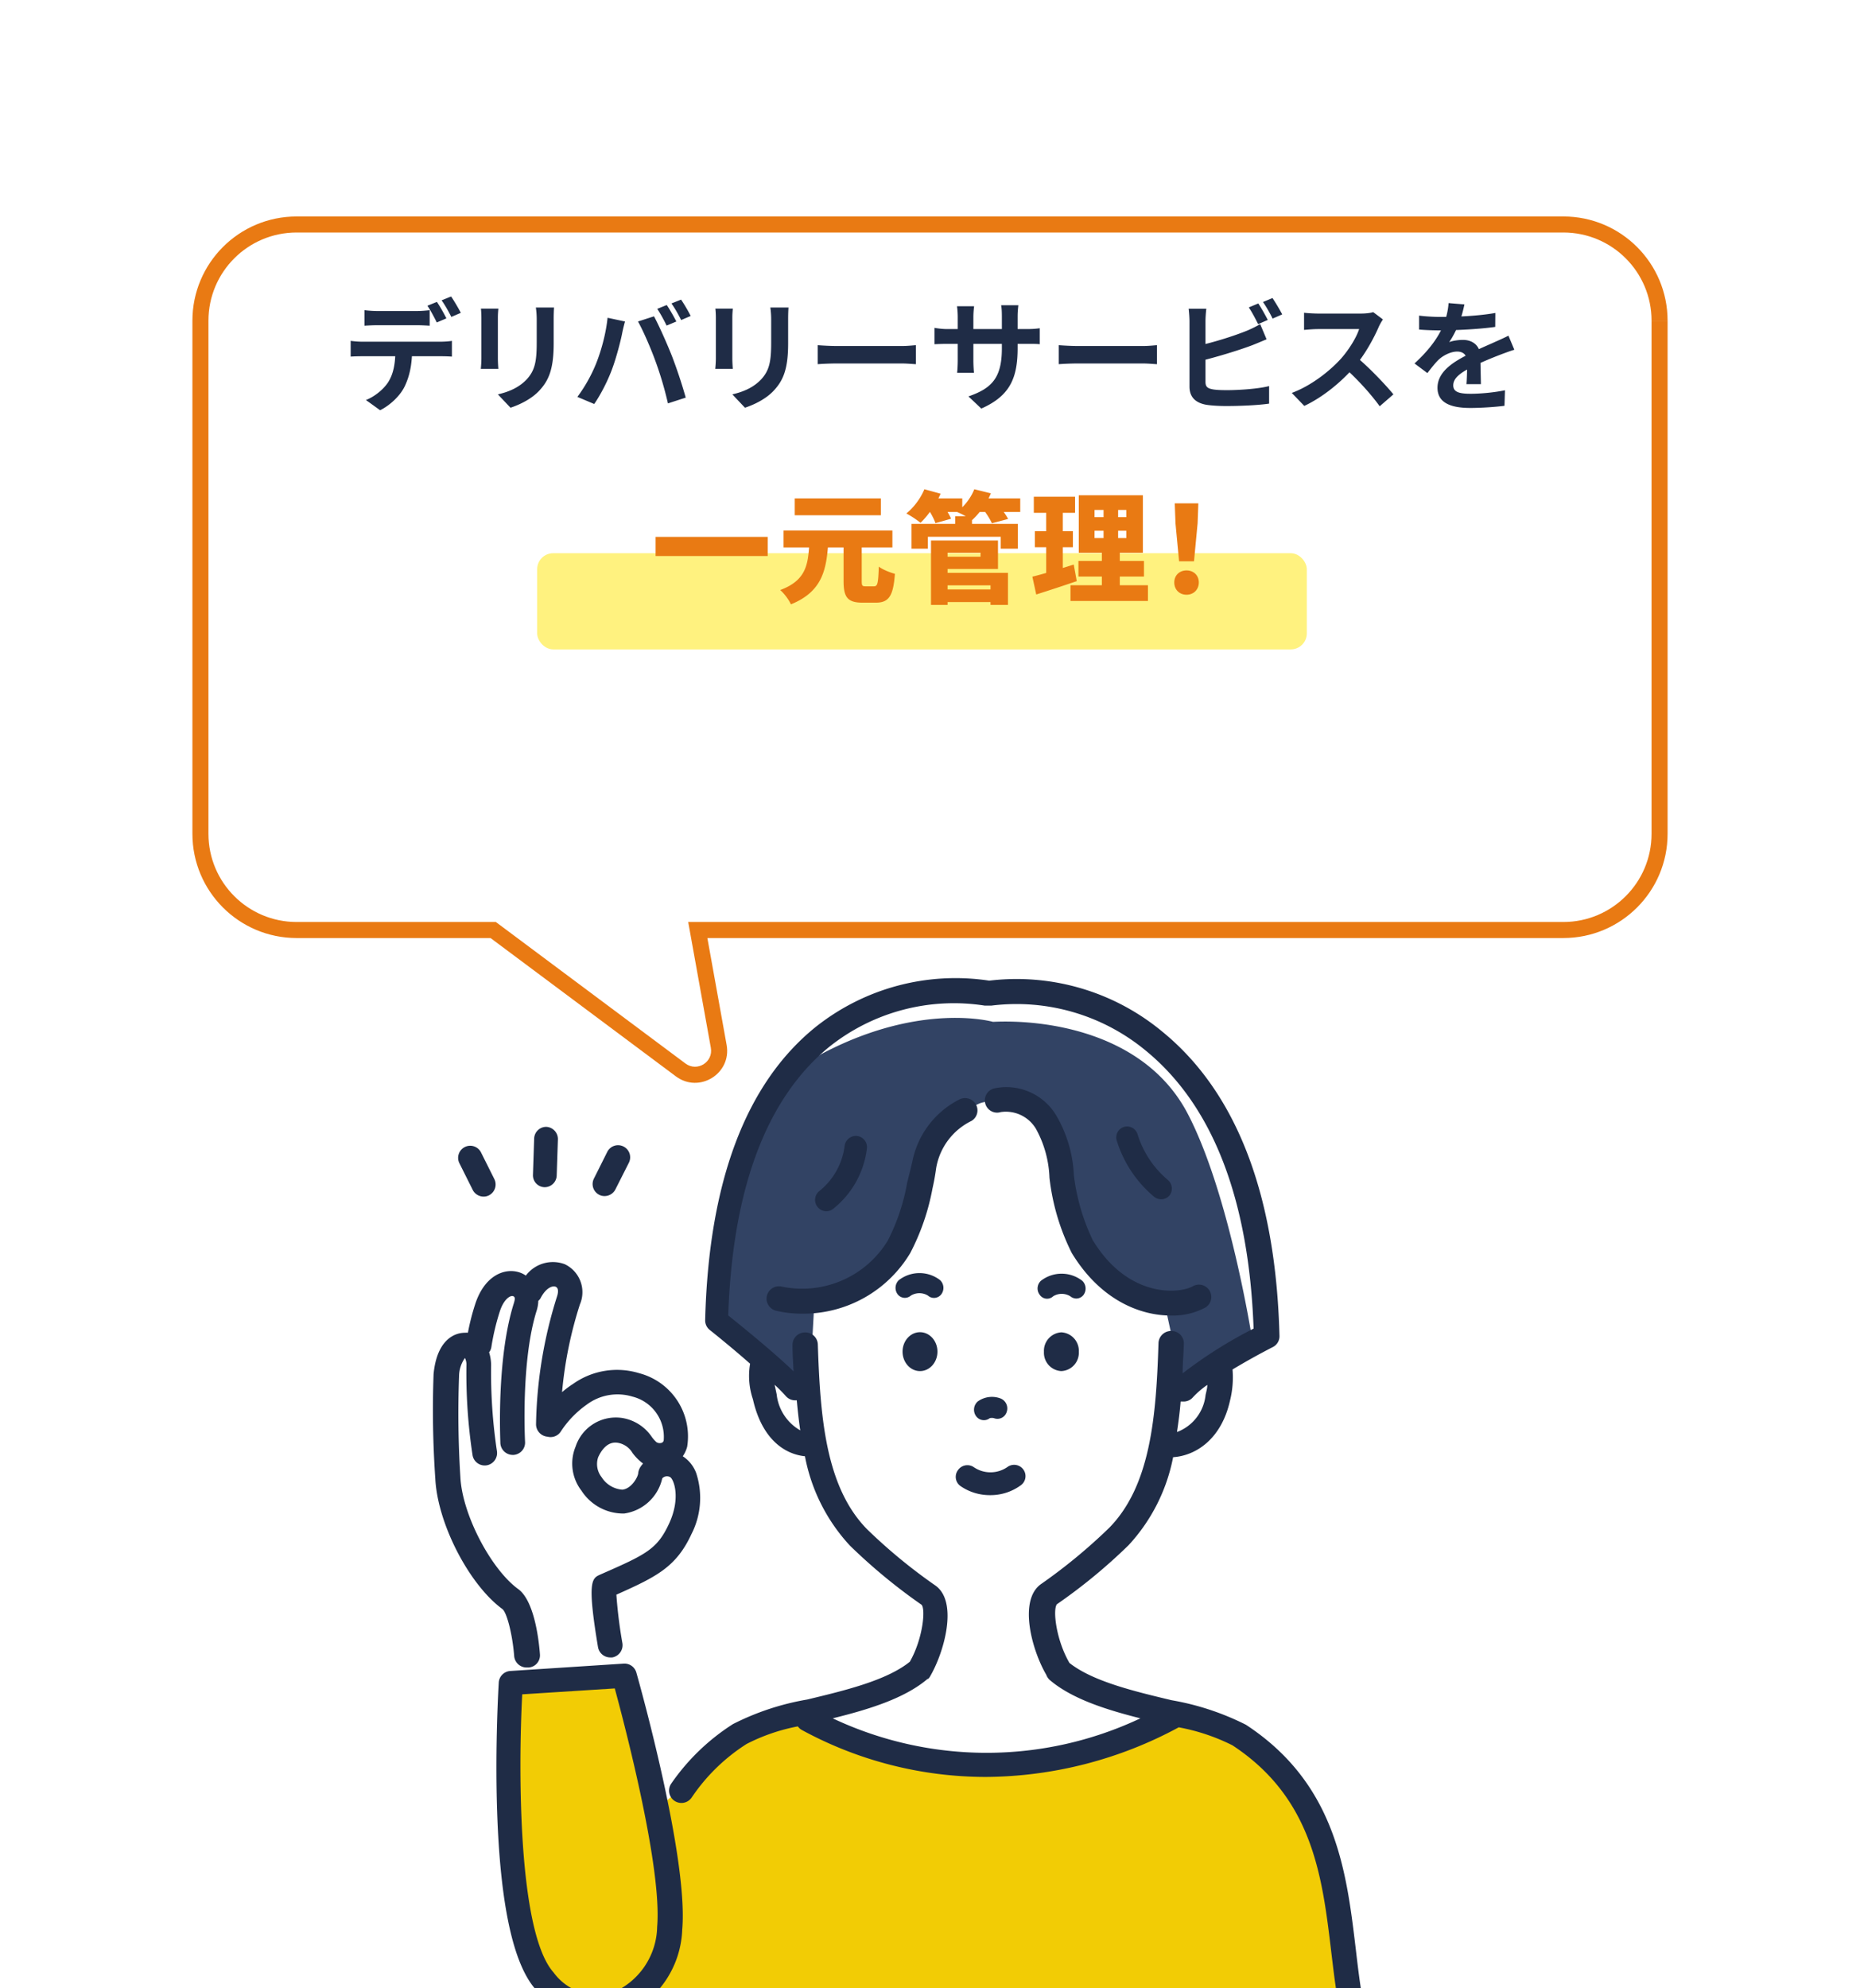 <svg width="232" height="248" fill="none" xmlns="http://www.w3.org/2000/svg"><g filter="url(#filter0_dd_17824_39699)"><path fill-rule="evenodd" clip-rule="evenodd" d="M37 13c-6.627 0-12 5.373-12 12v64c0 6.627 5.373 12 12 12h24.516l23.386 17.452c2.182 1.628 5.23-.257 4.747-2.935L87.036 101H195c6.627 0 12-5.373 12-12V25c0-6.627-5.373-12-12-12H37z" fill="#fff"/><path d="M61.516 101l.598-.801-.266-.199h-.332v1zm23.386 17.452l.598-.801-.598.801zm4.747-2.935l-.984.177.984-.177zM87.036 101v-1H85.84l.212 1.177.984-.177zM26 25c0-6.075 4.925-11 11-11v-2c-7.18 0-13 5.82-13 13h2zm0 64V25h-2v64h2zm11 11c-6.075 0-11-4.925-11-11h-2c0 7.18 5.82 13 13 13v-2zm24.516 0H37v2h24.516v-2zm-.598 1.801l23.386 17.453 1.196-1.603-23.386-17.452-1.196 1.602zm23.386 17.453c2.909 2.17 6.972-.343 6.33-3.915l-1.97.355c.322 1.786-1.71 3.042-3.164 1.957l-1.196 1.603zm6.33-3.915l-2.614-14.516-1.968.354 2.613 14.517 1.968-.355zM195 100H87.036v2H195v-2zm11-11c0 6.075-4.925 11-11 11v2c7.18 0 13-5.82 13-13h-2zm0-64v64h2V25h-2zm-11-11c6.075 0 11 4.925 11 11h2c0-7.18-5.82-13-13-13v2zM37 14h158v-2H37v2z" fill="#E97A13"/></g><rect x="67" y="69" width="96" height="12" rx="2" fill="#FFF27F"/><path d="M45.464 38.69c.48.06 1.11.105 1.605.105h4.92c.51 0 1.095-.045 1.605-.105v1.935c-.51-.03-1.095-.06-1.605-.06h-4.905c-.525 0-1.155.03-1.62.06V38.69zm-1.725 3.825c.435.06.96.105 1.425.105h9.825c.315 0 .975-.03 1.38-.105v1.965a20.2 20.2 0 00-1.38-.045h-9.825c-.435 0-1.02.015-1.425.045v-1.965zm7.665 1.05c0 1.965-.345 3.465-.975 4.725-.525 1.035-1.68 2.205-3.015 2.88l-1.77-1.275c1.065-.42 2.13-1.275 2.73-2.16.75-1.125.945-2.55.945-4.155l2.085-.015zm3.09-5.91c.375.54.915 1.5 1.185 2.055l-1.2.51c-.3-.615-.765-1.5-1.17-2.085l1.185-.48zm1.77-.675c.39.555.945 1.515 1.215 2.04l-1.185.51c-.315-.63-.795-1.5-1.215-2.07l1.185-.48zm12.842 1.38c-.03.42-.045.9-.045 1.515v2.955c0 3.24-.63 4.62-1.755 5.85-.99 1.095-2.535 1.815-3.63 2.175L62.1 49.19c1.5-.345 2.7-.915 3.615-1.89 1.02-1.125 1.23-2.25 1.23-4.59v-2.835c0-.615-.045-1.095-.105-1.515h2.265zm-6.945.135c-.03.345-.06.675-.06 1.14v5.07c0 .375.03.96.06 1.305h-2.19c.03-.27.075-.855.075-1.32v-5.055c0-.27-.015-.795-.06-1.14h2.175zm21.002-.45c.375.54.915 1.5 1.2 2.055l-1.215.51c-.3-.615-.765-1.5-1.17-2.085l1.185-.48zm1.785-.675c.39.555.945 1.515 1.2 2.04l-1.185.51c-.315-.63-.795-1.5-1.215-2.07l1.2-.48zm-10.59 7.965c.66-1.665 1.23-3.78 1.425-5.7l2.175.465c-.12.42-.3 1.155-.36 1.5-.21 1.05-.75 3.105-1.275 4.5-.54 1.455-1.425 3.165-2.205 4.29l-2.1-.885a18.909 18.909 0 002.34-4.17zm7.395-.3c-.57-1.575-1.53-3.795-2.175-4.935l1.995-.645c.63 1.155 1.65 3.465 2.22 4.905a61.15 61.15 0 011.74 5.235l-2.22.72a44.06 44.06 0 00-1.56-5.28zM98.35 38.36c-.03.42-.045.9-.045 1.515v2.955c0 3.24-.63 4.62-1.755 5.85-.99 1.095-2.535 1.815-3.63 2.175l-1.575-1.665c1.5-.345 2.7-.915 3.615-1.89 1.02-1.125 1.23-2.25 1.23-4.59v-2.835c0-.615-.045-1.095-.105-1.515h2.265zm-6.945.135c-.03.345-.06.675-.06 1.14v5.07c0 .375.03.96.06 1.305h-2.19c.03-.27.075-.855.075-1.32v-5.055c0-.27-.015-.795-.06-1.14h2.175zm10.594 4.56c.555.045 1.635.105 2.415.105h8.055c.705 0 1.365-.075 1.77-.105v2.37c-.36-.015-1.125-.09-1.755-.09h-8.07c-.84 0-1.845.045-2.415.09v-2.37zm24.931.33c0 3.705-.9 5.97-4.53 7.575l-1.605-1.515c2.91-1.005 4.17-2.31 4.17-6v-3.99c0-.6-.03-1.095-.09-1.38h2.145c-.03.3-.09.78-.09 1.38v3.93zm-5.43-5.19c-.03.285-.09.765-.09 1.365v5.355c0 .675.045 1.29.075 1.575h-2.1c.03-.285.075-.9.075-1.575v-5.37c0-.42-.03-.885-.09-1.35h2.13zm-4.935 2.7c.27.045.885.15 1.62.15h9.84c.795 0 1.245-.045 1.665-.105v1.995c-.33-.045-.87-.045-1.65-.045h-9.855c-.75 0-1.275.03-1.62.045v-2.04zm15.499 2.16c.555.045 1.635.105 2.415.105h8.055c.705 0 1.365-.075 1.77-.105v2.37c-.36-.015-1.125-.09-1.755-.09h-8.07c-.84 0-1.845.045-2.415.09v-2.37zm24.883-5.205c.375.555.9 1.5 1.185 2.055l-1.2.525c-.315-.615-.765-1.5-1.17-2.085l1.185-.495zm1.77-.675c.39.57.945 1.515 1.215 2.04l-1.2.525c-.3-.63-.795-1.5-1.2-2.07l1.185-.495zm-8.25 1.335c-.06.45-.105 1.125-.105 1.56v7.56c0 .66.3.825.975.945.45.075 1.065.09 1.725.09 1.575 0 3.99-.18 5.235-.51v2.19c-1.425.21-3.69.3-5.34.3-.975 0-1.89-.06-2.535-.165-1.29-.24-2.055-.945-2.055-2.25v-8.16c0-.345-.045-1.11-.105-1.56h2.205zm-.99 4.605c1.935-.42 4.5-1.23 6.075-1.875a14.927 14.927 0 001.635-.81l.795 1.89c-.57.24-1.245.525-1.74.72-1.77.675-4.71 1.56-6.75 2.04l-.015-1.965zm23.019-3.27c-.12.165-.39.615-.525.93-.615 1.425-1.725 3.465-3.015 4.965-1.68 1.935-3.945 3.795-6.27 4.89l-1.56-1.62c2.43-.9 4.74-2.73 6.15-4.29.99-1.125 1.905-2.61 2.25-3.675h-5.1c-.615 0-1.44.075-1.77.105v-2.145c.405.06 1.335.105 1.77.105h5.295c.66 0 1.245-.075 1.56-.18l1.215.915zm-3.345 4.65c1.545 1.26 3.675 3.495 4.65 4.695l-1.71 1.485c-1.11-1.545-2.745-3.33-4.35-4.785l1.41-1.395zm13.51-6.525c-.12.555-.315 1.44-.735 2.52-.315.735-.75 1.59-1.17 2.19.405-.18 1.2-.285 1.71-.285 1.245 0 2.19.735 2.19 2.13 0 .81.045 2.445.06 3.39h-1.8c.06-.705.09-1.98.075-2.79 0-.96-.6-1.275-1.23-1.275-.825 0-1.77.495-2.34 1.035-.45.45-.87.99-1.38 1.65l-1.605-1.2c1.92-1.77 3.075-3.39 3.705-5.04.3-.81.495-1.725.54-2.49l1.98.165zm-5.655 1.395c.765.105 1.875.165 2.64.165 1.98 0 4.695-.105 6.87-.495l-.015 1.74c-2.115.3-5.13.435-6.96.435-.615 0-1.71-.03-2.535-.105v-1.74zm11.88 4.26c-.465.135-1.275.435-1.785.63-.975.375-2.325.915-3.735 1.635-1.365.705-2.1 1.35-2.1 2.175 0 .825.72 1.05 2.175 1.05 1.275 0 2.955-.165 4.275-.435l-.06 1.935c-1.005.135-2.835.27-4.26.27-2.34 0-4.095-.585-4.095-2.52 0-2.085 2.145-3.315 3.945-4.215 1.38-.72 2.325-1.08 3.225-1.5.585-.255 1.11-.495 1.68-.78l.735 1.755z" fill="#1F2C46"/><path d="M81.775 66.965h13.98v2.385h-13.98v-2.385zm23.445.63h2.265v4.86c0 .6.06.675.495.675h1.035c.45 0 .525-.36.6-2.46.465.375 1.425.75 2.01.9-.21 2.775-.75 3.6-2.4 3.6h-1.62c-1.905 0-2.385-.69-2.385-2.7v-4.875zm-7.485-1.425h13.575v2.115H97.735V66.17zm1.395-4.005h10.74v2.1H99.13v-2.1zm1.815 5.685h2.355c-.24 3.27-.765 5.955-4.65 7.53-.24-.555-.84-1.365-1.335-1.785 3.285-1.215 3.465-3.255 3.63-5.745zm16.455 5.67h6.96v1.575h-6.96V73.52zm1.74-9.135h2.1v1.89h-2.1v-1.89zm-5.445.96h13.26v3.09h-2.13V66.95h-9.09v1.485h-2.04v-3.09zm3.645 2.07h7.14v3.555h-7.14v-1.53h4.965v-.495h-4.965v-1.53zm.09 4.035h8.295v4.005h-2.175V73.01h-6.12v-1.56zm-1.305-4.035h2.07v8.04h-2.07v-8.04zm-.765-5.25h4.665v1.695h-4.665v-1.695zm6.21 0h5.685v1.695h-5.685v-1.695zm-6.27-1.14l2.025.555c-.6 1.365-1.605 2.76-2.505 3.63a12.91 12.91 0 00-1.77-1.17c.915-.72 1.785-1.89 2.25-3.015zm6.225 0l2.07.51c-.54 1.29-1.47 2.55-2.34 3.33-.45-.33-1.38-.795-1.905-1.02.93-.66 1.755-1.755 2.175-2.82zm-5.76 2.46l1.845-.495c.375.51.825 1.23 1.02 1.71l-1.95.555c-.15-.465-.555-1.23-.915-1.77zm6.885.06l1.92-.495c.42.495.93 1.2 1.17 1.68l-2.025.54c-.18-.45-.66-1.2-1.065-1.725zm13.875 2.655v.915h3.96V66.2h-3.96zm0-2.595v.9h3.96v-.9h-3.96zm-1.965-1.83h7.995v7.17h-7.995v-7.17zm-.045 8.19h8.175v1.95h-8.175v-1.95zm-.99 3.03h9.66v1.965h-9.66v-1.965zm-4.575-11.04h5.145v2.01h-5.145v-2.01zm.135 4.305h4.74v1.995h-4.74V66.26zm-.315 5.67c1.335-.33 3.33-.93 5.16-1.515l.375 2.07a243.593 243.593 0 01-5.055 1.665l-.48-2.22zm1.725-9.18h2.07v9.165l-2.07.315v-9.48zm7.155-.225h1.815v5.58h.21v5.82h-2.235v-5.82h.21v-5.58zm9.42 7.485l-.45-4.74-.09-2.49h2.94l-.09 2.49-.45 4.74h-1.86zm.93 4.17c-.9 0-1.53-.645-1.53-1.53s.645-1.5 1.53-1.5 1.53.615 1.53 1.5-.645 1.53-1.53 1.53z" fill="#E97A13"/><path d="M57.073 189.919a83.031 83.031 0 007.01 9.803l1.806 10.154 10.39-1.154-1.155-10.573s6.691-1.857 9.268-7.043a8.882 8.882 0 00-.937-9.267s2.526-6.692-2.677-8.365c-5.203-1.673-12.179 3.597-12.179 3.597s1.372-12.781 2.075-15.14a2.142 2.142 0 00-3.948-1.572s-3.747-1.339-5.353 1.857a19.715 19.715 0 00-1.924 5.905 2.796 2.796 0 00-3.63 1.17c-.227.41-.349.87-.352 1.339-.351 3.848.301 16.512 1.606 19.289zm16.846-9.452c.57-3.346 3.798-1.673 5.738-.519 1.088.653 2.158 1.489 1.322 4.266-.837 2.777-3.614 3.128-5.906 2.208-2.291-.92-1.74-2.626-1.154-5.955z" fill="#fff"/><path d="M160.707 251.13c7.528 0 7.545-5.554 6.541-11.576-1.004-6.023-5.019-19.573-10.824-22.267-5.804-2.693-18-5.369-21.011-7.126a10.931 10.931 0 01-3.715-3.799 10.932 10.932 0 01-1.488-5.101c-.167-3.747 4.785-4.834 7.194-7.143a25.915 25.915 0 007.695-13.718 5.855 5.855 0 005.989-4.768c1.522-5.253 1.807-6.357 1.807-6.357l5.186-3.128s-.787-18.703-6.993-28.121c-6.207-9.419-16.428-15.307-27.385-14.287-9.385-.552-20.326 1.121-27.553 12.714s-6.123 29.109-6.123 29.109l5.738 5.42s-1.004 7.695 5.906 8.933c0 0 2.994 10.405 10.037 16.06 3.028 2.877 5.019 2.961 4.734 6.691a10.887 10.887 0 01-7.963 8.9c-4.634 1.489-14.303 1.539-21.898 10.222a13.096 13.096 0 01-4.868 2.476l-3.931-14.956-14.32.836s-.352 18.068 1.522 26.599c1.874 8.532 10.49 14.37 10.49 14.37l85.233.017z" fill="#fff"/><path d="M123.704 220.399a54.173 54.173 0 01-23.538-6.876s-8.733 2.677-11.158 5.47a70.758 70.758 0 01-6.91 6.491l-4.315-16.444-13.902.836v21.748l3.011 14.47 6.892 4.199a10.807 10.807 0 004.852 1.673h82.808c3.496 0 6.976-1.89 6.692-5.437-.285-3.546-2.878-19.857-6.123-23.186-3.245-3.329-9.602-9.452-15.759-9.569-.033.033-15.223 6.625-22.55 6.625z" fill="#F2CC05"/><path d="M123.854 127.453c6.692-.318 19.004 1.355 24.291 11.459 5.286 10.105 8.113 28.574 8.113 28.574l-8.95 4.516-2.024-9.334s-6.223-.72-8.783-5.019c-2.559-4.299-2.409-13.919-5.838-17.499a7.918 7.918 0 00-8.08-2.643c-1.556.318-6.19 3.814-7.562 9.151-1.372 5.336-3.346 10.941-6.223 12.647a35.653 35.653 0 01-7.21 2.928l-.602 10.89-11.71-8.498s1.187-26.917 13.466-33.307c12.279-6.391 21.112-3.865 21.112-3.865z" fill="#324364"/><path d="M67.93 148.079a1.481 1.481 0 01-1.36-.961 1.49 1.49 0 01-.094-.578l.15-4.533a1.507 1.507 0 011.506-1.456 1.524 1.524 0 011.455 1.556l-.15 4.534a1.505 1.505 0 01-1.506 1.438zm8.816.302a1.52 1.52 0 01-1.338.803 1.438 1.438 0 01-.686-.167 1.505 1.505 0 01-.636-2.024l1.673-3.346a1.504 1.504 0 012.025-.636 1.506 1.506 0 01.652 2.024l-1.69 3.346zm-15.741.703a1.437 1.437 0 01-.686.167 1.53 1.53 0 01-1.339-.803l-1.672-3.346a1.506 1.506 0 01.652-2.024 1.504 1.504 0 012.024.636l1.673 3.346a1.52 1.52 0 01-.652 2.024zm-6.708 35.365c.285 5.621 4.233 13.215 8.364 16.243.57.435 1.272 3.246 1.473 5.872a1.556 1.556 0 001.539 1.422h.25a1.513 1.513 0 001.36-1.067 1.5 1.5 0 00.063-.606c-.118-1.539-.653-6.691-2.76-8.147-3.346-2.476-6.91-9.217-7.16-13.885a126.082 126.082 0 01-.168-12.613 4.012 4.012 0 01.736-2.292c.136.281.2.591.184.903a67.882 67.882 0 00.77 11.259 1.535 1.535 0 00.65.986 1.543 1.543 0 001.157.235 1.556 1.556 0 001.22-1.807 66.3 66.3 0 01-.719-10.706 5.437 5.437 0 00-.25-1.573c.151-.194.25-.425.284-.669a29.38 29.38 0 011.02-4.333c.519-1.673 1.355-2.108 1.673-2.007.318.1.251.418.1.92-2.174 6.909-1.672 17.013-1.672 17.431a1.556 1.556 0 001.539 1.456h.083a1.549 1.549 0 001.386-1.062 1.54 1.54 0 00.07-.611c0-.1-.536-10.037 1.455-16.344a4.54 4.54 0 00.2-1.205c.137-.106.246-.244.319-.401.686-1.272 1.489-1.506 1.84-1.355.351.15.368.619.167 1.238a55.817 55.817 0 00-2.61 15.942 1.559 1.559 0 001.422 1.523 1.522 1.522 0 001.673-.653 12.336 12.336 0 013.23-3.346 6.407 6.407 0 015.688-1.003 5.17 5.17 0 013.913 5.437.386.386 0 01-.267.334.77.77 0 01-.636-.083 3.83 3.83 0 01-.569-.636 5.528 5.528 0 00-3.664-2.376 5.287 5.287 0 00-5.855 3.564 5.536 5.536 0 00.737 5.503 6.214 6.214 0 005.32 2.844 5.687 5.687 0 004.75-4.383.804.804 0 01.97-.167c.47.251 1.373 2.593-.116 5.805-1.49 3.212-2.861 3.848-8.582 6.357-1.037.468-1.673.736-.285 9.05a1.555 1.555 0 001.523 1.289h.25a1.557 1.557 0 001.272-1.774 58.644 58.644 0 01-.753-6.056c5.019-2.241 7.461-3.446 9.368-7.561a9.921 9.921 0 00.586-7.612 4.266 4.266 0 00-1.673-2.091c.254-.366.44-.773.552-1.204a8.145 8.145 0 00-5.972-9.151 9.47 9.47 0 00-8.248 1.321c-.487.312-.95.659-1.388 1.038a50.267 50.267 0 012.225-10.941 3.865 3.865 0 00-1.89-5.019 4.22 4.22 0 00-4.852 1.422 3.017 3.017 0 00-.803-.401c-1.857-.603-4.366.401-5.52 3.981a28.925 28.925 0 00-.904 3.547 2.334 2.334 0 00-.334 0c-1.673 0-3.58 1.254-3.948 5.169a124.55 124.55 0 00.217 13.049zm25.913-1.908c-.141.163-.27.336-.384.519a1.771 1.771 0 00-.218.653c0 .468-.837 1.99-1.99 2.091a3.347 3.347 0 01-2.577-1.556 2.644 2.644 0 01-.435-2.476c.351-.786 1.138-2.058 2.493-1.807a2.644 2.644 0 011.79 1.255c.343.465.749.881 1.204 1.238l.117.083zm44.602-43.83c-.194.059-.397.079-.598.059a1.53 1.53 0 01-1.178-2.268 1.53 1.53 0 01.922-.735 7.248 7.248 0 017.779 3.346 16.175 16.175 0 012.208 7.461 25.798 25.798 0 002.359 8.114c4.417 7.26 10.774 6.691 12.463 5.754a1.556 1.556 0 011.169-.161 1.547 1.547 0 01.939.713c.103.175.17.368.197.569a1.53 1.53 0 01-.749 1.539 8.68 8.68 0 01-4.266.987c-3.814 0-8.782-1.89-12.379-7.812a27.872 27.872 0 01-2.777-9.385 13.61 13.61 0 00-1.673-6.073 4.363 4.363 0 00-4.416-2.108zm10.187 21.045a1.34 1.34 0 01.151 1.757 1.135 1.135 0 01-.904.452 1.199 1.199 0 01-.752-.285 2.043 2.043 0 00-2.125 0 1.11 1.11 0 01-.875.303 1.11 1.11 0 01-.798-.47 1.305 1.305 0 01.134-1.757 4.2 4.2 0 015.169 0zm-17.735-.083a1.338 1.338 0 01.151 1.757 1.149 1.149 0 01-.8.453 1.126 1.126 0 01-.873-.286 2.043 2.043 0 00-2.125 0 1.169 1.169 0 01-.753.284 1.142 1.142 0 01-.903-.451 1.339 1.339 0 01.15-1.757 4.204 4.204 0 015.153 0zm15.123 6.508a2.307 2.307 0 012.175 2.425 2.287 2.287 0 01-1.306 2.191 2.301 2.301 0 01-.869.218 2.287 2.287 0 01-2.046-1.522 2.287 2.287 0 01-.129-.887 2.309 2.309 0 012.175-2.425zm-17.634 4.834c1.201 0 2.175-1.086 2.175-2.426 0-1.339-.974-2.425-2.175-2.425-1.201 0-2.175 1.086-2.175 2.425 0 1.34.974 2.426 2.175 2.426zm10.09 3.43a1.34 1.34 0 01.72 1.673 1.214 1.214 0 01-.627.731 1.217 1.217 0 01-.477.12 1.215 1.215 0 01-.485-.082 1.085 1.085 0 00-.519 0 1.187 1.187 0 01-1.281.117 1.207 1.207 0 01-.425-.368 1.368 1.368 0 01.217-1.84 3.028 3.028 0 012.877-.351z" fill="#1F2C46"/><path d="M83.708 222.49a1.54 1.54 0 00.418 2.125 1.546 1.546 0 002.141-.402 23.424 23.424 0 016.86-6.691 23.563 23.563 0 016.39-2.192c.13.188.301.343.502.452a48.06 48.06 0 0022.935 5.855 51.158 51.158 0 0024.073-6.19 25.114 25.114 0 016.692 2.242c10.037 6.591 11.208 16.344 12.329 25.763.234 1.907.435 3.713.736 5.487a1.52 1.52 0 001.506 1.304h.25a1.556 1.556 0 001.272-1.773c-.268-1.673-.485-3.479-.703-5.353-1.154-9.653-2.442-20.61-13.701-27.988a32.987 32.987 0 00-9.268-3.061c-4.617-1.104-9.836-2.342-12.747-4.651-1.673-2.877-2.108-6.691-1.556-7.327a68.61 68.61 0 008.933-7.361 22.422 22.422 0 005.554-10.974c2.928-.201 6.04-2.342 7.093-7.043.319-1.273.427-2.59.318-3.898a85.93 85.93 0 015.019-2.793 1.51 1.51 0 00.836-1.406c-.451-17.632-5.37-30.413-14.637-37.958a28.448 28.448 0 00-21.564-6.34 28.044 28.044 0 00-11.488.646 28.034 28.034 0 00-10.26 5.209c-8.649 7.043-13.25 19.322-13.684 36.469a1.52 1.52 0 00.586 1.255s2.576 2.041 5.018 4.199a9.067 9.067 0 00.351 4.433c1.105 4.902 3.882 6.842 6.491 7.11a22.493 22.493 0 005.605 11.141 70.195 70.195 0 008.933 7.378c.535.535.167 4.266-1.456 7.11-2.894 2.342-8.147 3.596-12.814 4.717-3.22.547-6.34 1.58-9.251 3.062a26.923 26.923 0 00-7.712 7.444zm12.915-49.769a21.338 21.338 0 011.388 1.406 1.538 1.538 0 001.154.535h.218c.117 1.271.25 2.509.435 3.747a5.903 5.903 0 01-2.944-4.5c-.1-.485-.184-.853-.251-1.188zm50.186 5.872c.184-1.238.352-2.492.452-3.78h.352a1.525 1.525 0 001.171-.519 10.63 10.63 0 011.806-1.556c0 .385-.117.803-.217 1.255a5.558 5.558 0 01-3.497 4.6h-.067zm-42.943 35.733c4.4-1.087 8.95-2.459 11.828-4.918h.083l.168-.201c1.823-3.044 3.63-9.468.685-11.476a67.362 67.362 0 01-8.481-6.992c-5.153-5.253-5.839-13.902-6.14-23.053a1.552 1.552 0 00-1.673-1.489 1.56 1.56 0 00-1.488 1.589c0 1.104.083 2.192.133 3.263-2.442-2.376-6.59-5.722-8.147-6.976.536-15.809 4.751-27.051 12.547-33.458a24.911 24.911 0 0119.439-5.186h.837a25.28 25.28 0 0119.221 5.587c8.365 6.826 12.898 18.502 13.484 34.696a55.725 55.725 0 00-8.85 5.587c0-1.221.117-2.459.151-3.697a1.545 1.545 0 00-.904-1.453 1.554 1.554 0 00-.585-.136 1.58 1.58 0 00-1.148.395 1.565 1.565 0 00-.525 1.094c-.285 9.151-.987 17.8-6.14 23.053a68.338 68.338 0 01-8.464 6.992c-2.911 1.974-1.205 8.248.602 11.342.091.249.24.473.435.653 2.76 2.359 7.059 3.714 11.308 4.784a44.953 44.953 0 01-38.376 0z" fill="#1F2C46"/><path d="M121.428 182.976a3.701 3.701 0 004.233 0 1.42 1.42 0 012.209.8 1.401 1.401 0 01-.536 1.475 6.39 6.39 0 01-3.831 1.238 6.44 6.44 0 01-3.681-1.121 1.39 1.39 0 01-.386-.397 1.402 1.402 0 01.035-1.577 1.423 1.423 0 011.957-.418zm-5.116-34.746a28.63 28.63 0 01-2.777 8.064 15.538 15.538 0 01-13.383 7.561 14.324 14.324 0 01-3.346-.368 1.555 1.555 0 01-1.154-1.857 1.555 1.555 0 011.857-1.154 12.5 12.5 0 0013.216-5.721 25.372 25.372 0 002.425-7.227c.218-.87.418-1.673.636-2.593a11.089 11.089 0 015.805-7.762 1.555 1.555 0 012.108.535 1.526 1.526 0 01-.085 1.709 1.526 1.526 0 01-.451.399 8.043 8.043 0 00-4.399 5.905 28.171 28.171 0 01-.452 2.509zm-12.366 2.526a1.37 1.37 0 01-1.484.179 1.387 1.387 0 01-.49-.396 1.407 1.407 0 01.218-1.974 8.578 8.578 0 003.161-5.638 1.424 1.424 0 011.556-1.238 1.418 1.418 0 01.937.533 1.397 1.397 0 01.284 1.04 11.34 11.34 0 01-4.182 7.494zm40.888-1.171a1.437 1.437 0 01-.904-.334 14.84 14.84 0 01-4.65-7.026 1.37 1.37 0 01.937-1.673 1.369 1.369 0 011.672.92 12.096 12.096 0 003.781 5.704 1.406 1.406 0 01.168 1.974 1.352 1.352 0 01-1.004.435zM66.81 248.136c-2.793-3.145-4.416-10.607-4.8-22.15-.285-8.364.2-16.059.2-16.126a1.539 1.539 0 011.439-1.439l14.152-.92a1.537 1.537 0 011.573 1.121c.268.937 6.508 23.052 5.721 32.052a12.146 12.146 0 01-7.662 10.858 8.987 8.987 0 01-2.844.468 10.438 10.438 0 01-7.778-3.864zm-1.672-36.804c-.485 9.1-.57 29.677 3.914 34.696a6.78 6.78 0 007.344 2.526 9.118 9.118 0 005.571-8.214c.636-7.311-3.998-24.993-5.286-29.744l-11.543.736z" fill="#1F2C46"/><defs><filter id="filter0_dd_17824_39699" x="0" y="0" width="232" height="156.061" filterUnits="userSpaceOnUse" color-interpolation-filters="sRGB"><feFlood flood-opacity="0" result="BackgroundImageFix"/><feColorMatrix in="SourceAlpha" values="0 0 0 0 0 0 0 0 0 0 0 0 0 0 0 0 0 0 127 0" result="hardAlpha"/><feOffset dy="12"/><feGaussianBlur stdDeviation="12"/><feComposite in2="hardAlpha" operator="out"/><feColorMatrix values="0 0 0 0 0.804 0 0 0 0 0.51 0 0 0 0 0.059 0 0 0 0.2 0"/><feBlend in2="BackgroundImageFix" result="effect1_dropShadow_17824_39699"/><feColorMatrix in="SourceAlpha" values="0 0 0 0 0 0 0 0 0 0 0 0 0 0 0 0 0 0 127 0" result="hardAlpha"/><feOffset dy="3"/><feGaussianBlur stdDeviation="4"/><feComposite in2="hardAlpha" operator="out"/><feColorMatrix values="0 0 0 0 0.804 0 0 0 0 0.51 0 0 0 0 0.059 0 0 0 0.1 0"/><feBlend in2="effect1_dropShadow_17824_39699" result="effect2_dropShadow_17824_39699"/><feBlend in="SourceGraphic" in2="effect2_dropShadow_17824_39699" result="shape"/></filter></defs></svg>